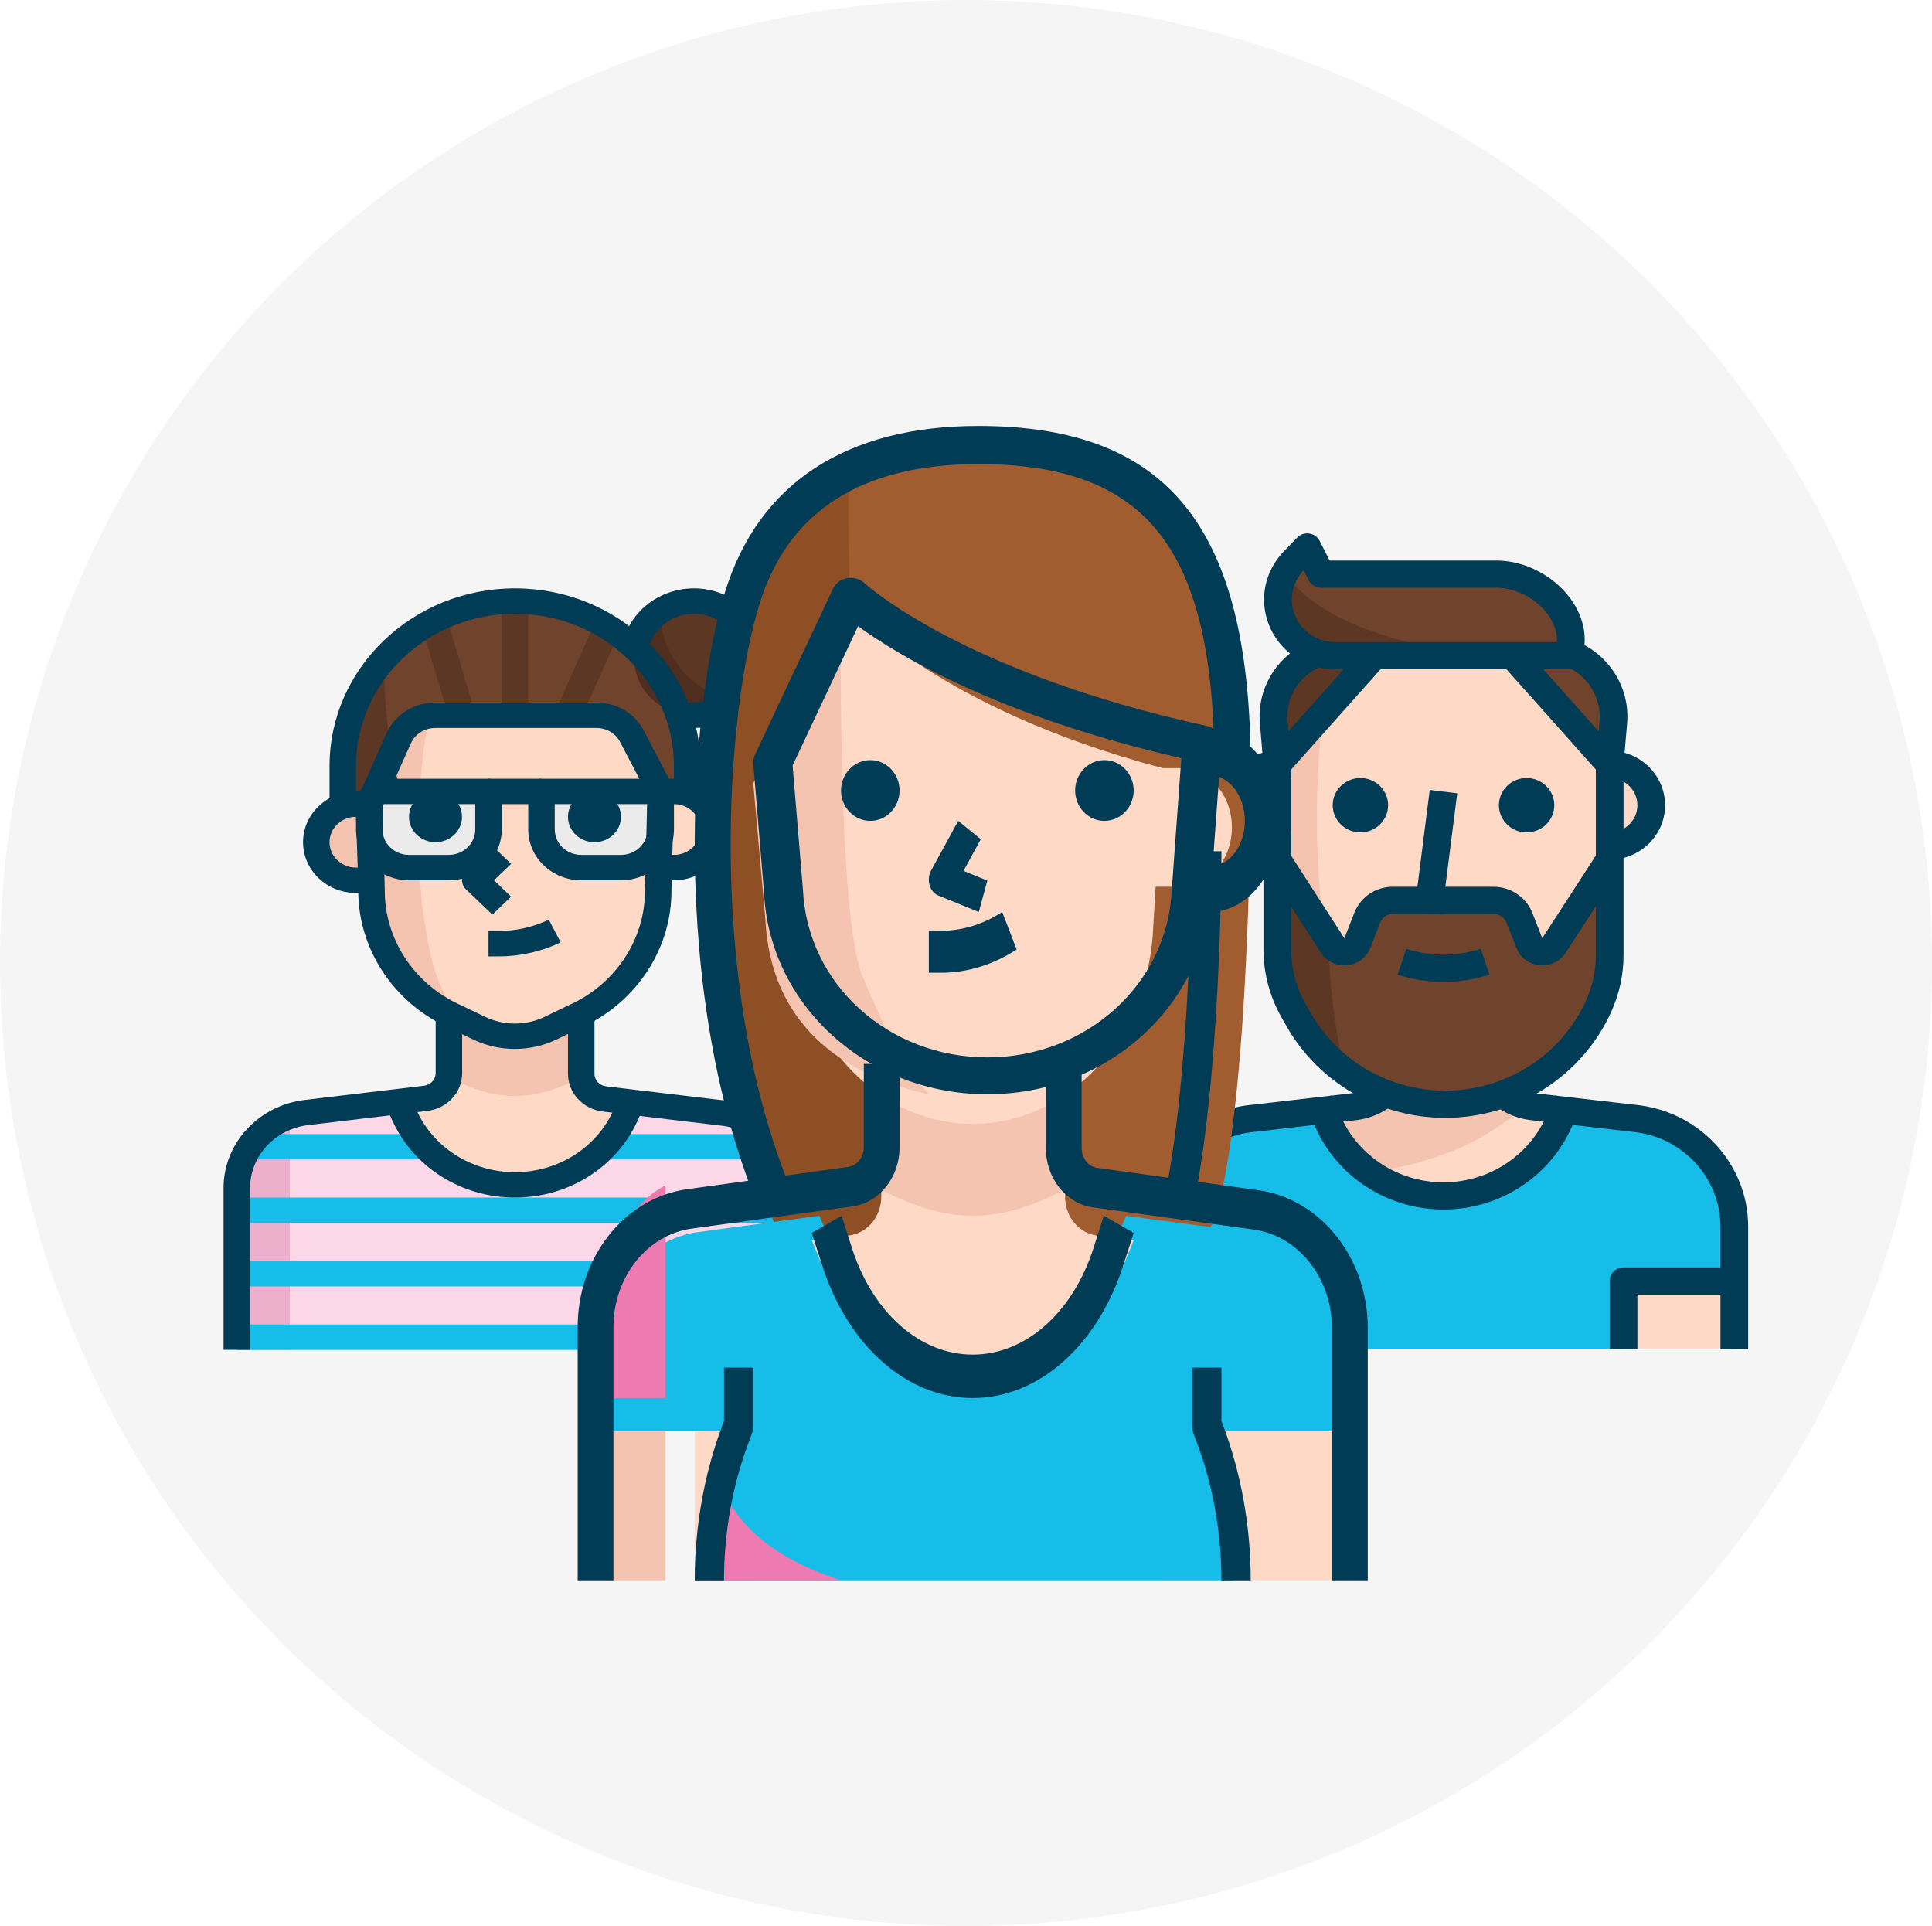 <?xml version="1.0" encoding="UTF-8"?>
<svg width="313px" height="312px" viewBox="0 0 313 312" version="1.1" xmlns="http://www.w3.org/2000/svg" xmlns:xlink="http://www.w3.org/1999/xlink">
    <title>4A393AEF-F161-41BC-A5D8-D8BDA9127EBF</title>
    <g id="Page-1" stroke="none" stroke-width="1" fill="none" fill-rule="evenodd">
        <g id="About-Xsync" transform="translate(-805, -349)">
            <g id="People-graphic" transform="translate(805, 349)">
                <ellipse id="Oval" fill="#F5F5F5" cx="156.5" cy="156" rx="156.5" ry="156"></ellipse>
                <g id="People-" transform="translate(35, 69)" fill-rule="nonzero">
                    <g id="Segment">
                        <g>
                            <g>
                                <g id="man" transform="translate(149.428, 17.398)">
                                    <g>
                                        <path d="M76.354,37.435 L76.354,68.264 C76.359,71.138 75.746,73.983 74.559,76.611 L74.559,76.611 C70.2,86.252 60.469,92.473 49.722,92.488 L49.722,92.488 C39.852,92.485 30.758,87.236 25.961,78.768 L25.131,77.315 C23.406,74.272 22.502,70.845 22.506,67.362 L22.506,37.435 L38.212,19.818 L60.648,19.818 L76.354,37.435 Z" id="Path" fill="#FEDAC6"></path>
                                        <path d="M29.865,29.177 L22.506,37.435 L22.506,67.362 C22.502,70.845 23.406,74.272 25.131,77.315 L25.961,78.768 C27.754,81.924 30.191,84.683 33.119,86.872 C31.481,72.669 26.993,55.052 29.865,29.177 Z" id="Path" fill="#F5C4B0"></path>
                                        <path d="M76.354,37.435 L74.111,37.435 L74.111,50.647 L76.354,50.647 C80.072,50.647 83.085,47.69 83.085,44.041 C83.085,40.392 80.072,37.435 76.354,37.435 Z" id="Path" fill="#FEDAC6"></path>
                                        <path d="M15.775,44.041 C15.775,47.69 18.788,50.647 22.506,50.647 L24.75,50.647 L24.75,37.434 L22.506,37.434 C18.789,37.435 15.775,40.394 15.775,44.041 Z" id="Path" fill="#F5C4B0"></path>
                                        <path d="M49.43,107.33 C57.593,107.334 64.972,102.56 68.187,95.196 L68.95,93.457 L63.79,92.862 C61.75,92.62 59.854,91.713 58.405,90.286 L40.456,90.286 C39.006,91.713 37.11,92.62 35.071,92.862 L29.91,93.457 L30.673,95.196 C33.888,102.562 41.266,107.334 49.43,107.33 Z" id="Path" fill="#FEDAC6"></path>
                                        <path d="M80.976,94.844 L68.95,93.457 L68.188,95.196 C63.734,105.364 51.726,110.063 41.367,105.692 C36.565,103.666 32.74,99.909 30.673,95.196 L29.911,93.457 L17.885,94.844 C8.971,96.013 2.314,103.479 2.314,112.307 L2.314,132.126 L96.548,132.126 L96.548,112.307 C96.548,103.481 89.89,96.015 80.976,94.844 Z" id="Path" fill="#17BDE9"></path>
                                        <g id="Group" transform="translate(22.349, 2.064)" fill="#70432C">
                                            <path d="M45.39,17.753 L9.491,17.753 C8.051,17.751 6.628,17.42 5.341,16.784 L5.341,16.784 C0.775,14.516 -1.054,9.044 1.257,4.562 C1.679,3.745 2.224,2.994 2.872,2.338 L5.004,0.136 L7.248,4.54 L35.675,4.54 C42.653,4.54 49.518,11.257 47.275,17.753 L45.39,17.753 L45.39,17.753 Z" id="Path"></path>
                                            <path d="M47.275,17.753 C51.971,19.257 55,23.734 54.589,28.565 L54.005,35.37 L38.3,17.753 C38.3,17.753 47.275,17.753 47.275,17.753 Z" id="Path"></path>
                                        </g>
                                        <path d="M38.212,19.818 L22.506,37.435 L21.923,30.63 C21.519,25.785 25.356,21.822 29.237,19.818 C29.237,19.818 38.212,19.818 38.212,19.818 Z" id="Path" fill="#5C3724"></path>
                                        <path d="M67.38,66.767 C66.718,67.795 65.331,68.101 64.283,67.45 C63.873,67.194 63.559,66.815 63.386,66.371 L61.793,62.297 C61.127,60.57 59.433,59.438 57.553,59.456 L41.308,59.456 C39.444,59.456 37.774,60.586 37.112,62.297 L35.519,66.371 C35.079,67.507 33.785,68.079 32.625,67.648 C32.172,67.478 31.784,67.17 31.526,66.767 L22.551,52.101 L22.551,67.362 C22.547,70.845 23.451,74.272 25.176,77.315 L26.006,78.768 C33.332,91.635 49.899,96.238 63.009,89.048 C68.149,86.229 72.217,81.849 74.604,76.566 L74.604,76.566 C75.771,73.948 76.367,71.12 76.354,68.264 L76.354,53.07 L67.38,66.767 Z" id="Path" fill="#70432C"></path>
                                        <g id="Group" transform="translate(22.349, 5.935)" fill="#5C3724">
                                            <path d="M0.157,46.165 L0.157,61.426 C0.153,64.91 1.057,68.336 2.783,71.38 L3.613,72.833 C5.455,76.088 7.979,78.926 11.017,81.157 C9.397,74.102 8.54,66.896 8.459,59.664 L0.157,46.165 Z" id="Path"></path>
                                            <path d="M1.437,0.141 C-1.166,4.479 0.308,10.068 4.73,12.623 C6.153,13.444 7.773,13.88 9.424,13.882 L33.813,13.882 C13.62,11.68 3.792,5.074 1.437,0.141 Z" id="Path"></path>
                                        </g>
                                        <rect id="Rectangle" fill="#FEDAC6" x="11.288" y="121.115" width="8.975" height="11.011"></rect>
                                        <rect id="Rectangle" fill="#F5C4B0" x="2.313" y="121.115" width="8.975" height="11.011"></rect>
                                        <rect id="Rectangle" fill="#FEDAC6" x="78.598" y="121.115" width="17.949" height="11.011"></rect>
                                        <path d="M58.405,90.286 L40.456,90.286 C39.006,91.713 37.11,92.62 35.071,92.862 L29.91,93.457 L30.673,95.196 C32.116,98.508 34.44,101.375 37.404,103.498 C43.305,102.661 54.254,100.657 62.802,92.488 C61.29,91.845 59.823,91.109 58.405,90.286 Z" id="Path" fill="#F5C4B0"></path>
                                        <path d="M11.288,98.323 C5.914,100.189 2.32,105.172 2.313,110.765 L2.313,121.115 L11.288,121.115 L11.288,98.323 Z" id="Path" fill="#E53A8C"></path>
                                        <ellipse id="Oval" fill="#003C56" cx="35.968" cy="44.041" rx="4.487" ry="4.404"></ellipse>
                                        <ellipse id="Oval" fill="#003C56" cx="62.892" cy="44.041" rx="4.487" ry="4.404"></ellipse>
                                        <path d="M49.43,61.658 L47.187,61.658 C46.543,61.658 45.93,61.387 45.504,60.914 C45.078,60.44 44.88,59.811 44.959,59.183 L47.202,41.566 L51.654,42.112 L49.43,59.595 L49.43,61.658 L49.43,61.658 Z" id="Path" fill="#003C56"></path>
                                        <path d="M76.354,52.849 L74.111,52.849 L74.111,48.445 L76.354,48.445 C78.829,48.445 80.842,46.47 80.842,44.041 C80.842,41.612 78.829,39.637 76.354,39.637 L74.111,39.637 L74.111,35.232 L76.354,35.232 C81.304,35.232 85.329,39.183 85.329,44.041 C85.329,48.899 81.304,52.849 76.354,52.849 Z" id="Path" fill="#003C56"></path>
                                        <path d="M24.75,52.849 L22.506,52.849 C17.557,52.849 13.532,48.899 13.532,44.041 C13.532,39.183 17.557,35.232 22.506,35.232 L24.75,35.232 L24.75,39.637 L22.506,39.637 C20.032,39.637 18.019,41.612 18.019,44.041 C18.019,46.47 20.032,48.445 22.506,48.445 L24.75,48.445 L24.75,52.849 Z" id="Path" fill="#003C56"></path>
                                        <path d="M49.724,94.69 C39.044,94.688 29.188,88.997 24.001,79.839 L23.175,78.394 C21.263,75.022 20.261,71.208 20.263,67.359 L20.263,35.232 L24.75,35.232 L24.75,67.361 C24.748,70.462 25.558,73.536 27.093,76.247 L27.918,77.689 C32.32,85.458 40.673,90.283 49.722,90.285 C59.567,90.272 68.513,84.551 72.509,75.718 C73.577,73.357 74.115,70.852 74.111,68.268 L74.111,35.232 L78.598,35.232 L78.598,68.264 C78.603,71.464 77.934,74.573 76.61,77.502 C71.894,87.929 61.342,94.675 49.724,94.69 Z" id="Path" fill="#003C56"></path>
                                        <path d="M49.43,72.658 C46.908,72.658 44.387,72.264 41.988,71.477 L43.41,67.302 C47.292,68.575 51.568,68.575 55.452,67.302 L56.872,71.477 C54.472,72.263 51.952,72.658 49.43,72.658 Z" id="Path" fill="#003C56"></path>
                                        <path d="M65.437,69.997 C64.811,69.997 64.182,69.868 63.597,69.608 C62.502,69.123 61.667,68.251 61.241,67.15 L59.653,63.087 C59.323,62.231 58.479,61.66 57.55,61.66 L41.306,61.66 C40.301,61.61 39.495,62.219 39.164,63.081 L37.566,67.161 C37.229,68.038 36.59,68.806 35.771,69.315 C34.761,69.943 33.559,70.143 32.39,69.892 C31.221,69.635 30.222,68.943 29.581,67.95 L20.606,54.03 L24.398,51.676 L33.373,65.594 L34.968,61.511 C35.96,58.941 38.434,57.204 41.324,57.256 L57.546,57.256 C60.323,57.256 62.852,58.97 63.839,61.517 L65.43,65.582 L74.454,51.67 L78.241,54.032 L69.222,67.952 C68.706,68.749 67.923,69.375 67.025,69.709 C66.511,69.903 65.975,69.997 65.437,69.997 Z" id="Path" fill="#003C56"></path>
                                        <path d="M69.623,22.02 L31.84,22.02 C30.054,22.017 28.273,21.601 26.682,20.818 C21.014,18.001 18.737,11.19 21.605,5.634 C22.127,4.619 22.803,3.687 23.61,2.87 L25.726,0.683 C26.231,0.164 26.96,-0.079 27.685,0.023 C28.408,0.129 29.034,0.573 29.361,1.216 L30.985,4.403 L58.024,4.403 C62.558,4.403 67.254,6.821 69.987,10.56 C72.267,13.678 72.891,17.217 71.749,20.522 C71.438,21.421 70.584,22.02 69.623,22.02 Z M26.776,5.995 C26.3,6.49 25.912,7.032 25.607,7.622 C23.857,11.013 25.246,15.169 28.701,16.886 C29.666,17.362 30.754,17.615 31.842,17.617 L67.799,17.617 C67.923,15.664 66.996,14.028 66.341,13.129 C64.452,10.546 61.111,8.809 58.023,8.809 L29.596,8.809 C28.746,8.809 27.969,8.338 27.588,7.591 L26.776,5.995 Z" id="Shape" fill="#003C56"></path>
                                        <path d="M76.354,39.637 C75.719,39.637 75.098,39.37 74.665,38.886 L58.959,21.269 L62.338,18.368 L74.561,32.081 L74.703,30.447 C75.055,26.485 72.65,22.768 68.851,21.403 L70.397,17.267 C76.094,19.317 79.702,24.893 79.172,30.826 L78.589,37.621 C78.515,38.502 77.909,39.253 77.054,39.528 C76.825,39.602 76.588,39.637 76.354,39.637 Z" id="Path" fill="#003C56"></path>
                                        <path d="M22.506,39.637 C22.273,39.637 22.037,39.601 21.806,39.526 C20.951,39.251 20.346,38.5 20.269,37.619 L19.686,30.815 C19.206,25.369 22.123,20.276 27.117,17.844 L29.112,21.791 C25.782,23.411 23.837,26.807 24.158,30.44 L24.299,32.081 L36.522,18.368 L39.899,21.269 L24.194,38.886 C23.761,39.372 23.141,39.637 22.506,39.637 Z" id="Path" fill="#003C56"></path>
                                        <path d="M4.557,132.126 L0.07,132.126 L0.07,112.307 C0.07,102.419 7.599,93.974 17.588,92.662 L34.811,90.675 C36.336,90.495 37.779,89.804 38.867,88.731 L42.046,91.84 C40.249,93.611 37.869,94.749 35.34,95.049 L18.147,97.031 C10.413,98.048 4.555,104.615 4.557,112.307 L4.557,132.126 Z" id="Path" fill="#003C56"></path>
                                        <path d="M49.442,109.534 C49.433,109.534 49.424,109.534 49.417,109.534 C40.348,109.534 32.183,104.249 28.611,96.066 L27.175,92.787 L31.299,91.05 L32.735,94.331 C35.6,100.891 42.147,105.13 49.419,105.13 C49.426,105.13 49.433,105.13 49.439,105.13 C56.711,105.13 63.26,100.891 66.125,94.331 L67.561,91.05 L71.685,92.787 L70.249,96.068 C66.675,104.247 58.508,109.534 49.442,109.534 Z" id="Path" fill="#003C56"></path>
                                        <path d="M22.506,132.126 L18.019,132.126 L18.019,123.317 L2.313,123.317 L2.313,118.913 L20.263,118.913 C21.501,118.913 22.506,119.897 22.506,121.115 L22.506,132.126 Z" id="Path" fill="#003C56"></path>
                                        <path d="M98.791,132.126 L94.304,132.126 L94.304,112.307 C94.304,104.615 88.448,98.046 80.678,97.029 L63.527,95.051 C60.996,94.751 58.616,93.613 56.816,91.843 L59.993,88.733 C61.084,89.806 62.529,90.497 64.059,90.678 L81.239,92.66 C91.259,93.972 98.791,102.419 98.791,112.307 L98.791,132.126 L98.791,132.126 Z" id="Path" fill="#003C56"></path>
                                        <path d="M80.842,132.126 L76.354,132.126 L76.354,121.115 C76.354,119.898 77.357,118.913 78.598,118.913 L96.547,118.913 L96.547,123.318 L80.842,123.318 L80.842,132.126 Z" id="Path" fill="#003C56"></path>
                                    </g>
                                </g>
                                <g id="girl" transform="translate(0.431, 26.307)">
                                    <g transform="translate(0.731, 0)">
                                        <path d="M81.05,84.997 L66.156,83.208 L65.212,85.264 C60.952,94.756 49.466,99.144 39.558,95.063 C34.965,93.171 31.306,89.664 29.33,85.264 L28.385,83.208 L13.492,84.997 C7.006,85.768 2.154,91.072 2.203,97.333 L2.203,123.362 L92.339,123.362 L92.339,97.25 C92.345,91.021 87.503,85.766 81.05,84.997 Z" id="Path" fill="#FBD7E8"></path>
                                        <path d="M2.203,98.525 L2.203,123.362 L10.787,123.362 L10.787,86.354 C4.349,88.41 2.203,92.522 2.203,98.525 Z" id="Path" fill="#ECAFCC"></path>
                                        <g id="Group" transform="translate(2.012, 88.183)" fill="#17BDE9">
                                            <rect id="Rectangle" x="0.191" y="10.506" width="90.135" height="4.112"></rect>
                                            <rect id="Rectangle" x="0.191" y="20.786" width="90.135" height="4.112"></rect>
                                            <rect id="Rectangle" x="0.191" y="31.066" width="90.135" height="4.112"></rect>
                                            <rect id="Rectangle" x="2.337" y="0.226" width="85.843" height="4.112"></rect>
                                        </g>
                                        <path d="M47.271,96.634 C55.078,96.638 62.137,92.18 65.212,85.305 L66.156,83.249 L61.864,82.735 C59.705,82.474 58.091,80.708 58.109,78.623 L58.109,67.849 L36.541,67.849 L36.541,78.602 C36.558,80.687 34.944,82.453 32.785,82.714 L28.386,83.228 L29.33,85.284 C32.398,92.168 39.459,96.634 47.271,96.634 Z" id="Path" fill="#FEDAC6"></path>
                                        <path d="M58.001,79.24 L58.001,67.849 L36.541,67.849 L36.541,79.24 C44.588,83.249 49.953,83.249 58.001,79.24 Z" id="Path" fill="#F5C4B0"></path>
                                        <path d="M75.17,32.897 L75.17,28.785 C75.17,14.023 62.68,2.057 47.271,2.057 L47.271,2.057 C31.862,2.057 19.372,14.023 19.372,28.785 L19.372,39.065 L75.17,39.065 L75.17,32.897 L75.17,32.897 Z" id="Path" fill="#70432C"></path>
                                        <path d="M70.878,32.897 L70.47,48.893 C70.532,57.53 65.405,65.434 57.293,69.206 L53.001,71.262 L57.057,69.309 L53.001,71.262 C49.38,72.993 45.118,72.993 41.498,71.262 L37.205,69.206 C29.093,65.433 23.966,57.53 24.028,48.893 L23.664,34.953 L28.986,23.049 C29.664,21.538 31.218,20.559 32.935,20.561 L61.778,20.561 C63.407,20.561 64.894,21.445 65.62,22.844 L70.878,32.897 Z" id="Path" fill="#FEDAC6"></path>
                                        <path d="M32.248,51.401 C31.098,41.121 31.482,30.739 33.386,20.561 L32.935,20.561 C31.182,20.528 29.585,21.522 28.9,23.07 L23.664,34.954 L24.072,48.914 C24.027,57.547 29.147,65.444 37.249,69.227 L38.021,69.597 L36.541,66.924 C33.707,62.154 33.15,57.282 32.248,51.401 Z" id="Path" fill="#F5C4B0"></path>
                                        <ellipse id="Oval" fill="#5C3724" cx="76.243" cy="11.309" rx="9.657" ry="9.252"></ellipse>
                                        <path d="M70.878,4.113 C70.878,3.969 70.878,3.825 70.878,3.682 C68.195,5.367 66.581,8.236 66.585,11.309 C66.56,16.396 70.846,20.539 76.155,20.564 C78.569,20.574 80.898,19.715 82.681,18.156 C75.794,16.709 70.886,10.867 70.878,4.113 Z" id="Path" fill="#4F2E20"></path>
                                        <path d="M26.068,11.453 C21.743,16.277 19.368,22.426 19.372,28.785 L19.372,39.065 L30.66,39.065 C27.48,30.184 25.926,20.843 26.068,11.453 Z" id="Path" fill="#5C3724"></path>
                                        <path d="M15.08,39.065 C15.08,42.472 17.962,45.233 21.518,45.233 L25.81,45.233 L25.81,32.897 L21.518,32.897 C17.962,32.897 15.08,35.659 15.08,39.065 Z" id="Path" fill="#F5C4B0"></path>
                                        <path d="M73.024,32.897 L68.731,32.897 L68.731,45.233 L73.024,45.233 C76.58,45.233 79.462,42.472 79.462,39.065 C79.462,35.659 76.58,32.897 73.024,32.897 Z" id="Path" fill="#FEDAC6"></path>
                                        <g id="Group" transform="translate(23.64, 32.768)" fill="#EBEBEB">
                                            <path d="M12.9,12.466 L6.462,12.466 C2.906,12.466 0.023,9.705 0.023,6.298 L0.023,2.186 C0.023,1.051 0.985,0.13 2.169,0.13 L19.338,0.13 L19.338,6.298 C19.338,9.705 16.456,12.466 12.9,12.466 Z" id="Path"></path>
                                            <path d="M40.799,12.466 L34.361,12.466 C30.805,12.466 27.923,9.705 27.923,6.298 L27.923,0.13 L45.091,0.13 C46.276,0.13 47.237,1.051 47.237,2.186 L47.237,6.298 C47.237,9.705 44.355,12.466 40.799,12.466 Z" id="Path"></path>
                                        </g>
                                        <g id="Group" transform="translate(32.191, 1.928)" fill="#5C3724">
                                            <rect id="Rectangle" x="12.934" y="0.13" width="4.292" height="18.504"></rect>
                                            <polygon id="Rectangle" transform="translate(4.349, 11.439) rotate(164.055) translate(-4.349, -11.439) " points="2.123 3.907 6.402 3.955 6.575 18.971 2.297 18.924"></polygon>
                                            <polygon id="Rectangle" transform="translate(26.881, 11.438) rotate(113.209) translate(-26.881, -11.438) " points="18.966 9.182 34.732 9.43 34.797 13.694 19.031 13.446"></polygon>
                                        </g>
                                        <path d="M43.608,52.855 L39.315,48.743 C38.476,47.939 38.476,46.64 39.315,45.836 L43.608,41.724 L46.642,44.631 L43.867,47.289 L46.642,49.948 L43.608,52.855 Z" id="Path" fill="#003C56"></path>
                                        <path d="M4.349,123.362 L0.057,123.362 L0.057,97.25 C-0.001,89.962 5.661,83.775 13.228,82.875 L32.542,80.574 C33.617,80.444 34.424,79.56 34.418,78.518 L34.418,69.906 L38.71,69.906 L38.71,78.502 C38.736,81.61 36.313,84.263 33.077,84.653 L13.76,86.954 C8.354,87.598 4.311,92.018 4.351,97.234 L4.351,123.362 L4.349,123.362 L4.349,123.362 Z" id="Path" fill="#003C56"></path>
                                        <path d="M94.506,123.362 L90.214,123.362 L90.214,97.353 C90.257,92.119 86.214,87.7 80.807,87.057 L61.493,84.754 C58.252,84.364 55.829,81.711 55.855,78.586 L55.855,69.906 L60.147,69.906 L60.147,78.602 C60.139,79.661 60.945,80.543 62.025,80.675 L81.336,82.978 C88.901,83.878 94.564,90.063 94.506,97.37 L94.506,123.362 L94.506,123.362 Z" id="Path" fill="#003C56"></path>
                                        <path d="M47.282,98.69 C47.273,98.69 47.264,98.69 47.258,98.69 C38.586,98.69 30.774,93.755 27.357,86.115 L25.984,83.054 L29.928,81.432 L31.302,84.495 C34.042,90.62 40.307,94.578 47.26,94.578 C47.266,94.578 47.273,94.578 47.279,94.578 C54.237,94.578 60.501,90.622 63.24,84.497 L64.613,81.432 L68.557,83.054 L67.184,86.117 C63.77,93.753 55.956,98.69 47.282,98.69 Z" id="Path" fill="#003C56"></path>
                                        <path d="M44.616,59.625 C44.614,59.625 44.612,59.625 44.609,59.625 L42.979,59.625 L42.979,55.513 L44.609,55.513 C44.612,55.513 44.614,55.513 44.616,55.513 C47.425,55.513 50.237,54.878 52.75,53.673 L54.67,57.351 C51.565,58.84 48.088,59.625 44.616,59.625 Z" id="Path" fill="#003C56"></path>
                                        <polygon id="Path" fill="#003C56" points="64.57 65.793 64.44 65.793 64.44 61.682"></polygon>
                                        <path d="M21.518,34.953 L17.226,34.953 L17.226,28.785 C17.226,12.913 30.703,0.001 47.271,0.001 C63.839,0.001 77.316,12.913 77.316,28.785 L77.316,32.897 L73.024,32.897 L73.024,28.785 C73.024,15.181 61.471,4.113 47.271,4.113 C33.07,4.113 21.518,15.181 21.518,28.785 L21.518,34.953 L21.518,34.953 Z" id="Path" fill="#003C56"></path>
                                        <path d="M47.249,74.61 C44.944,74.61 42.642,74.108 40.541,73.103 L36.249,71.047 C27.61,67.027 22.005,58.544 21.885,49.346 L21.518,49.346 C16.783,49.346 12.934,45.657 12.934,41.122 C12.934,36.586 16.784,32.898 21.518,32.898 L23.664,32.898 C24.827,32.898 25.78,33.788 25.81,34.902 L26.175,48.842 C26.121,56.708 30.817,63.95 38.143,67.356 L42.459,69.423 C45.457,70.86 49.039,70.86 52.039,69.425 L56.095,67.472 C56.158,67.441 56.222,67.416 56.284,67.391 L56.334,67.367 C63.682,63.95 68.38,56.706 68.326,48.906 L68.731,32.846 C68.761,31.732 69.712,30.84 70.877,30.84 L73.023,30.84 C77.758,30.84 81.608,34.528 81.608,39.064 C81.608,43.599 77.758,47.287 73.023,47.287 L72.659,47.287 L72.616,48.941 C72.68,58.252 67.034,66.959 58.228,71.053 L53.96,73.099 C53.957,73.099 53.955,73.101 53.955,73.101 C51.855,74.108 49.552,74.61 47.249,74.61 Z M21.518,37.01 C19.151,37.01 17.226,38.854 17.226,41.122 C17.226,43.389 19.15,45.234 21.518,45.234 L21.788,45.234 L21.518,37.01 Z M72.764,43.178 L73.024,43.178 C75.391,43.178 77.316,41.333 77.316,39.065 C77.316,36.798 75.391,34.953 73.024,34.953 L72.972,34.953 L72.764,43.178 Z" id="Shape" fill="#003C56"></path>
                                        <path d="M25.636,35.763 L21.692,34.143 L26.456,23.493 C27.812,20.459 30.905,18.505 34.347,18.505 C34.369,18.505 34.39,18.505 34.412,18.505 L60.471,18.505 C63.744,18.509 66.684,20.253 68.141,23.055 L72.798,31.976 L68.959,33.816 L64.302,24.893 C63.573,23.491 62.105,22.619 60.469,22.617 L34.394,22.617 C34.383,22.617 34.373,22.617 34.362,22.617 C32.626,22.617 31.081,23.594 30.403,25.111 L25.636,35.763 Z" id="Path" fill="#003C56"></path>
                                        <path d="M75.715,22.634 C75.502,22.634 75.275,22.628 75.043,22.615 L75.294,18.51 C75.569,18.526 75.846,18.526 76.116,18.51 C79.421,18.507 82.269,16.579 83.329,13.709 C83.999,11.896 83.892,9.942 83.024,8.207 C82.16,6.474 80.642,5.166 78.752,4.525 C74.852,3.203 70.547,5.17 69.163,8.91 L65.118,7.539 C67.289,1.659 74.052,-1.429 80.181,0.647 C83.155,1.655 85.54,3.709 86.898,6.435 C88.256,9.161 88.426,12.23 87.374,15.078 C85.713,19.589 81.241,22.618 76.247,22.618 C76.245,22.618 76.243,22.618 76.24,22.618 C76.093,22.628 75.912,22.634 75.715,22.634 Z" id="Path" fill="#003C56"></path>
                                        <path d="M36.54,47.289 L30.102,47.289 C25.368,47.289 21.518,43.601 21.518,39.065 L21.518,34.953 C21.518,32.686 23.443,30.841 25.81,30.841 L42.979,30.841 C44.163,30.841 45.125,31.762 45.125,32.897 L45.125,39.065 C45.125,43.601 41.275,47.289 36.54,47.289 Z M25.81,34.953 L25.81,39.065 C25.81,41.333 27.735,43.178 30.102,43.178 L36.541,43.178 C38.908,43.178 40.833,41.333 40.833,39.065 L40.833,34.953 L25.81,34.953 Z" id="Shape" fill="#003C56"></path>
                                        <path d="M64.44,47.289 L58.001,47.289 C53.267,47.289 49.417,43.601 49.417,39.065 L49.417,32.897 C49.417,31.763 50.378,30.842 51.563,30.842 L68.732,30.842 C71.099,30.842 73.024,32.686 73.024,34.954 L73.024,39.066 C73.024,43.601 69.174,47.289 64.44,47.289 Z M53.709,34.953 L53.709,39.065 C53.709,41.333 55.634,43.178 58.001,43.178 L64.44,43.178 C66.807,43.178 68.732,41.333 68.732,39.065 L68.732,34.953 L53.709,34.953 Z" id="Shape" fill="#003C56"></path>
                                        <rect id="Rectangle" fill="#003C56" x="42.979" y="30.842" width="8.584" height="4.112"></rect>
                                        <ellipse id="Oval" fill="#003C56" cx="34.394" cy="37.01" rx="4.292" ry="4.112"></ellipse>
                                        <ellipse id="Oval" fill="#003C56" cx="60.147" cy="37.01" rx="4.292" ry="4.112"></ellipse>
                                    </g>
                                </g>
                                <g id="woman" transform="translate(58.589, 0)">
                                    <g>
                                        <path d="M103.078,128.994 C109.037,110.383 109.037,57.652 109.037,57.652 C109.037,20.43 97.119,4.921 67.322,4.921 L67.322,4.921 C51.47,4.921 34.754,10.008 28.586,29.736 C22.627,48.347 19.647,94.874 34.546,128.994 C41.366,140.986 53.946,148.126 67.322,147.605 C81.392,147.605 94.636,140.709 103.078,128.994 Z" id="Path" fill="#A15D30"></path>
                                        <path d="M43.88,9.842 C36.252,13.792 30.452,21.609 28.032,31.205 C22.749,50.364 20.108,98.263 33.315,133.389 C39.231,145.449 50.034,152.759 61.63,152.548 C45.306,116.943 43.88,38.326 43.88,9.842 Z" id="Path" fill="#8F4F24"></path>
                                        <rect id="Rectangle" fill="#FEDAC6" x="18.963" y="157.474" width="9.481" height="29.526"></rect>
                                        <rect id="Rectangle" fill="#F5C4B0" x="4.741" y="157.474" width="9.481" height="29.526"></rect>
                                        <rect id="Rectangle" fill="#FEDAC6" x="94.815" y="157.474" width="28.444" height="29.526"></rect>
                                        <path d="M123.259,148.678 C123.324,139.489 116.943,131.704 108.416,130.573 L88.832,127.947 L87.591,130.965 C81.989,144.896 66.887,151.336 53.858,145.346 C47.82,142.57 43.008,137.422 40.409,130.965 L39.168,127.947 L19.584,130.573 C11.056,131.704 4.676,139.489 4.741,148.678 L4.741,162.86 L27.316,162.86 L26.724,164.127 C23.4,171.227 21.67,179.061 21.672,187 L106.328,187 C106.331,179.061 104.601,171.227 101.277,164.127 L100.684,162.86 L123.259,162.86 L123.259,148.678 L123.259,148.678 Z" id="Path" fill="#17BDE9"></path>
                                        <path d="M14.222,123.026 C8.545,125.845 4.748,133.377 4.741,141.831 L4.741,157.474 L14.222,157.474 L14.222,123.026 L14.222,123.026 Z" id="Path" fill="#ED7BB2"></path>
                                        <path d="M64,152.553 C74.779,152.559 84.524,145.701 88.77,135.121 L90.074,131.958 L84.148,131.167 C81.167,130.765 78.939,128.048 78.963,124.84 L78.963,108.263 L49.185,108.263 L49.185,124.808 C49.209,128.016 46.98,130.734 44,131.135 L37.926,131.926 L39.23,135.09 C43.466,145.681 53.215,152.553 64,152.553 Z" id="Path" fill="#FEDAC6"></path>
                                        <path d="M80.593,122.808 L80.593,103.342 L47.407,103.342 L47.407,122.808 C59.852,129.66 68.148,129.66 80.593,122.808 Z" id="Path" fill="#F5C4B0"></path>
                                        <g id="Group" transform="translate(33.185, 29.526)" fill="#FEDAC6">
                                            <path d="M64.407,25.91 L58.809,25.91 L58.809,45.118 L64.407,45.118 C69.045,45.118 72.804,40.819 72.804,35.514 C72.804,30.21 69.045,25.91 64.407,25.91 Z" id="Path"></path>
                                            <path d="M61.608,25.91 C25.221,16.307 11.226,0.3 11.226,0.3 L0.03,29.111 L1.569,51.52 C2.258,69.425 15.15,83.533 30.819,83.533 L30.819,83.533 C46.488,83.533 59.38,69.425 60.068,51.52 L61.608,25.91 Z" id="Path"></path>
                                        </g>
                                        <path d="M42.667,29.526 L28.444,57.872 L30.4,79.918 C31.253,96.799 42.667,105.114 56.889,108.263 C51.484,102.311 49.778,97.366 46.222,89.366 C41.955,79.918 42.667,29.526 42.667,29.526 Z" id="Path" fill="#F5C4B0"></path>
                                        <path d="M23.612,172.237 C20.571,176.81 18.977,181.868 18.963,187 L42.667,187 C30.318,183.038 25.457,176.959 23.612,172.237 Z" id="Path" fill="#ED7BB2"></path>
                                        <ellipse id="Oval" fill="#003C56" cx="85.333" cy="59.053" rx="4.741" ry="4.921"></ellipse>
                                        <path d="M64.979,78.737 L58.389,76.054 C57.741,75.789 57.229,75.169 57.008,74.38 C56.786,73.589 56.878,72.717 57.258,72.022 L61.652,63.974 L65.307,66.949 L62.508,72.075 L66.37,73.648 L64.979,78.737 Z" id="Path" fill="#003C56"></path>
                                        <path d="M5.791,187 L0.001,187 L0.001,146.136 C-0.077,134.73 7.56,125.048 17.769,123.639 L43.827,120.035 C45.277,119.832 46.366,118.449 46.357,116.818 L46.357,103.342 L52.148,103.342 L52.148,116.792 C52.182,121.663 48.914,125.814 44.548,126.419 L18.487,130.022 C11.194,131.03 5.739,137.948 5.794,146.111 L5.794,187 L5.791,187 Z" id="Path" fill="#003C56"></path>
                                        <path d="M127.999,187 L122.208,187 L122.208,146.297 C122.266,138.108 116.808,131.194 109.517,130.183 L83.458,126.583 C79.086,125.972 75.818,121.821 75.852,116.93 L75.852,103.342 L81.643,103.342 L81.643,116.953 C81.632,118.61 82.72,119.99 84.177,120.196 L110.23,123.797 C120.44,125.206 128.077,134.891 127.999,146.32 L127.999,187 L127.999,187 Z" id="Path" fill="#003C56"></path>
                                        <path d="M102.4,78.737 L99.556,78.737 L99.556,71.355 L102.4,71.355 C105.537,71.355 108.089,68.045 108.089,63.974 C108.089,59.903 105.538,56.592 102.4,56.592 L99.556,56.592 L99.556,49.211 L102.4,49.211 C108.675,49.211 113.778,55.832 113.778,63.973 C113.778,72.115 108.675,78.737 102.4,78.737 Z" id="Path" fill="#003C56"></path>
                                        <path d="M64.012,157.474 C64.002,157.474 63.991,157.474 63.983,157.474 C53.361,157.474 43.793,149.032 39.608,135.96 L37.926,130.723 L42.757,127.947 L44.439,133.189 C47.796,143.667 55.469,150.438 63.986,150.438 C63.994,150.438 64.001,150.438 64.009,150.438 C72.531,150.438 80.204,143.671 83.561,133.192 L85.243,127.947 L90.074,130.723 L88.392,135.964 C84.208,149.032 74.637,157.474 64.012,157.474 Z" id="Path" fill="#003C56"></path>
                                        <path d="M58.881,88.579 C58.878,88.579 58.876,88.579 58.873,88.579 L56.889,88.579 L56.889,81.779 L58.873,81.779 C58.876,81.779 58.878,81.779 58.881,81.779 C62.298,81.779 65.718,80.729 68.775,78.737 L71.111,84.819 C67.334,87.28 63.105,88.579 58.881,88.579 Z" id="Path" fill="#003C56"></path>
                                        <path d="M29.891,127.947 C14.365,92.066 18.324,44.383 23.895,26.829 C29.333,9.284 43.521,0 64.92,0 C95.843,0 109.037,16.631 109.037,55.61 L103.155,55.61 C103.155,20.038 92.434,6.179 64.92,6.179 C46.047,6.179 34.127,13.776 29.483,28.763 C24.159,45.536 20.395,91.071 35.244,125.39 L29.891,127.947 Z" id="Path" fill="#003C56"></path>
                                        <path d="M66.37,108.263 C46.936,108.263 31.042,93.883 30.186,75.529 L28.454,54.72 C28.413,54.223 28.505,53.724 28.716,53.27 L41.358,26.381 C41.781,25.481 42.644,24.836 43.668,24.657 C44.695,24.474 45.744,24.785 46.481,25.481 C46.63,25.619 62.337,39.966 101.846,48.583 C103.359,48.914 104.396,50.235 104.289,51.699 L102.551,75.601 C101.7,93.886 85.806,108.263 66.37,108.263 Z M34.819,55.004 L36.497,75.162 C37.208,90.417 50.327,102.288 66.37,102.288 C82.412,102.288 95.534,90.417 96.239,75.266 L97.797,53.817 C68.102,46.987 51.924,37.173 45.426,32.443 L34.819,55.004 Z" id="Shape" fill="#003C56"></path>
                                        <ellipse id="Oval" fill="#003C56" cx="47.407" cy="59.053" rx="4.741" ry="4.921"></ellipse>
                                        <path d="M99.419,127.947 L94.815,126.265 C99.453,105.484 99.51,69.259 99.51,68.895 L104.296,68.895 C104.296,70.417 104.241,106.339 99.419,127.947 Z" id="Path" fill="#003C56"></path>
                                        <path d="M18.963,187 C18.963,178.319 20.515,169.626 23.457,161.863 L23.704,161.208 L23.704,152.553 L28.444,152.553 L28.444,161.947 C28.444,162.433 28.359,162.915 28.196,163.347 L27.698,164.662 C25.083,171.561 23.704,179.287 23.704,187 L18.963,187 L18.963,187 Z" id="Path" fill="#003C56"></path>
                                        <path d="M109.037,187 L104.296,187 C104.299,179.287 102.919,171.564 100.302,164.662 L99.804,163.347 C99.641,162.912 99.556,162.433 99.556,161.947 L99.556,152.553 L104.296,152.553 L104.296,161.208 L104.543,161.863 C107.487,169.629 109.039,178.322 109.037,187 Z" id="Path" fill="#003C56"></path>
                                    </g>
                                </g>
                            </g>
                        </g>
                    </g>
                </g>
            </g>
        </g>
    </g>
</svg>